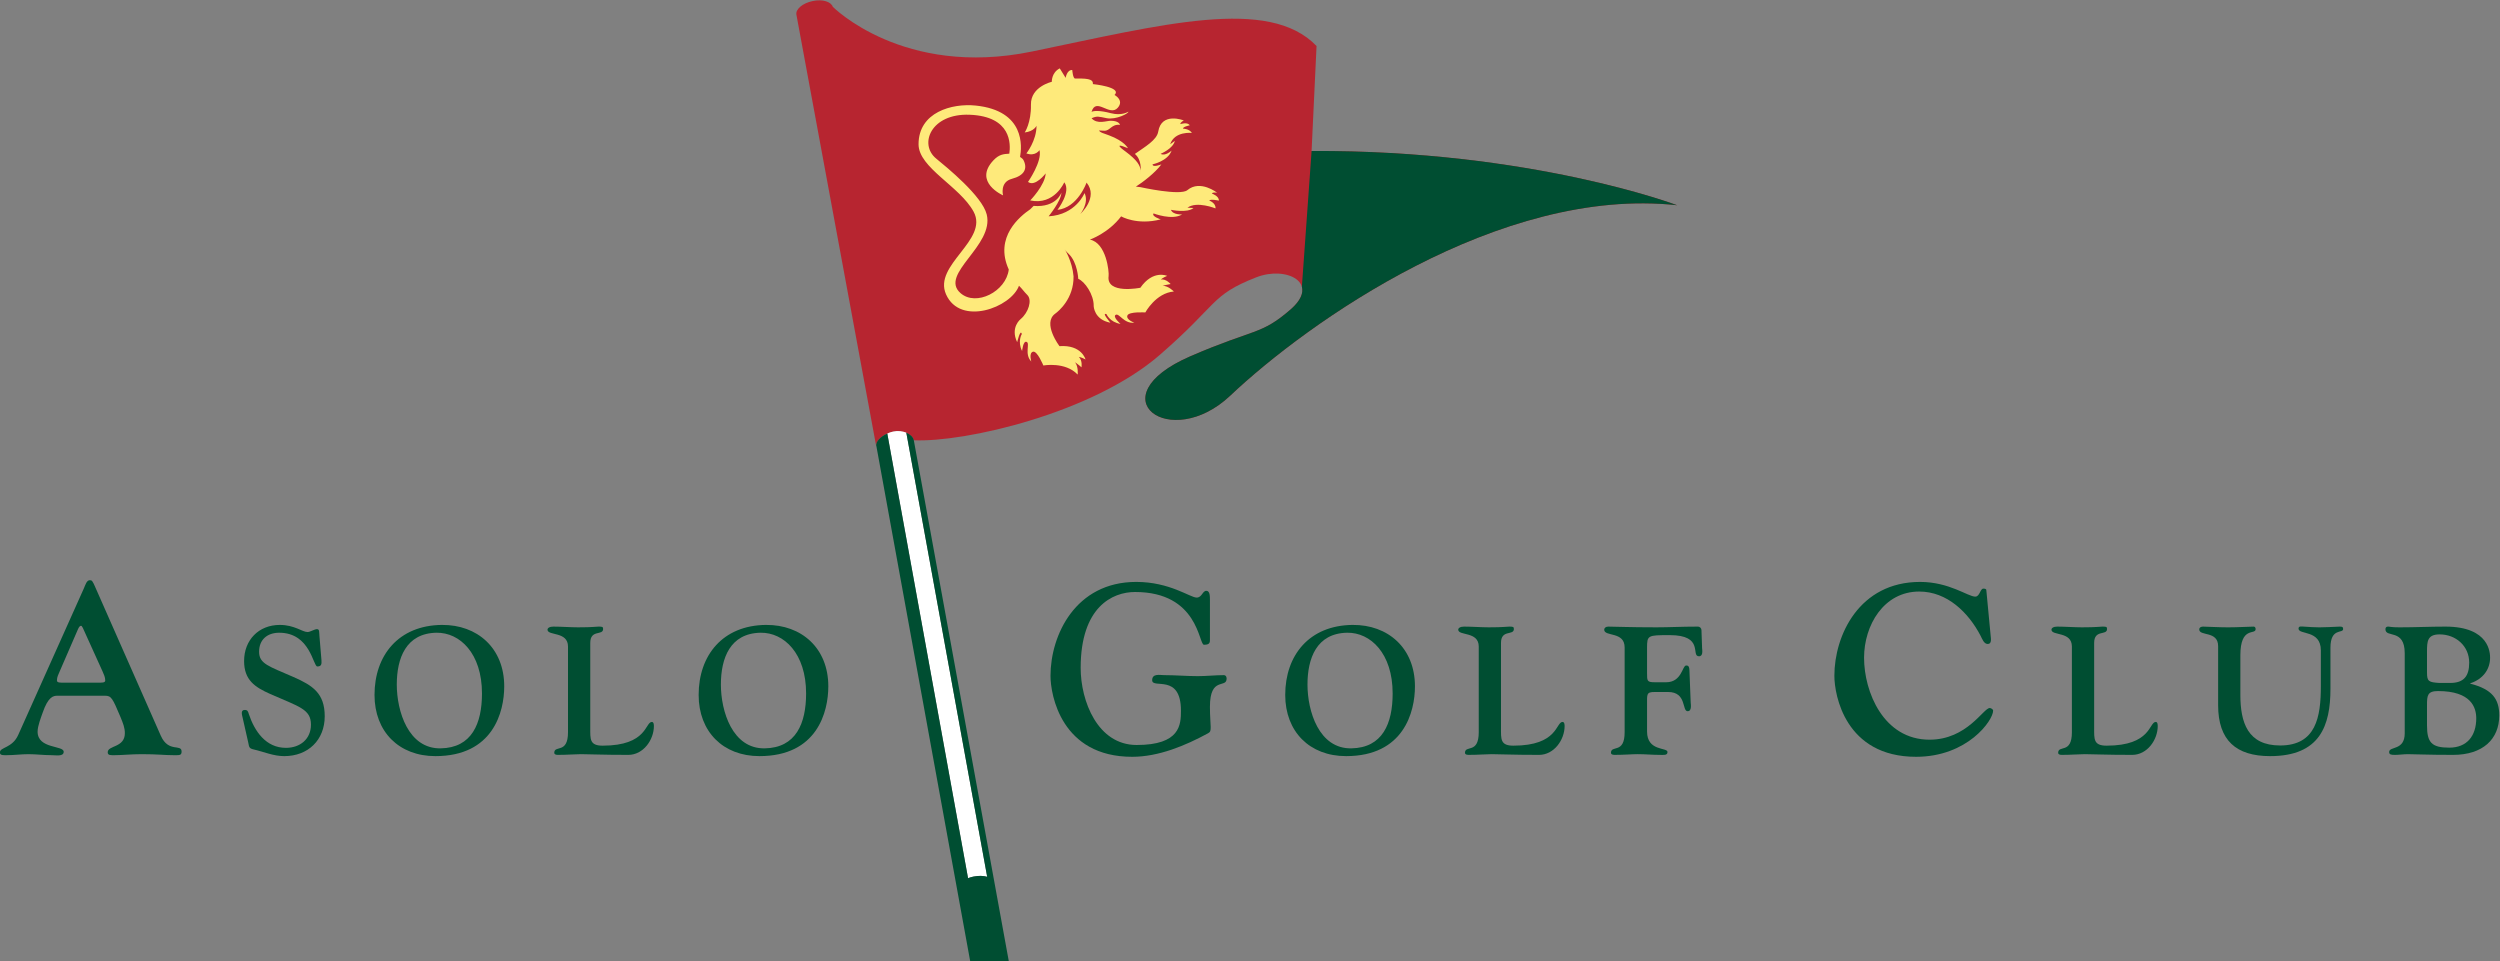<svg xmlns:inkscape="http://www.inkscape.org/namespaces/inkscape" xmlns:sodipodi="http://sodipodi.sourceforge.net/DTD/sodipodi-0.dtd" xmlns="http://www.w3.org/2000/svg" xmlns:svg="http://www.w3.org/2000/svg" id="svg132" width="331.289" height="127.382" viewBox="0 0 331.289 127.382"><rect x="0" y="0" width="331.289" height="127.382" fill="#808080" stroke="none"/><defs id="defs136"><clipPath id="clipPath148"><path d="M 0,155.357 H 345.536 V 0 H 0 Z" id="path146"></path></clipPath></defs><g id="g140" transform="matrix(1.333,0,0,-1.333,-59.813,171.058)"><g id="g142"><g id="g144" clip-path="url(#clipPath148)"><g id="g150" transform="translate(54.568,60.461)"><path d="m 0,0 c 0.431,0 0.765,-0.021 0.765,0.22 0,0.335 -0.142,0.596 -0.262,0.887 l -1.97,4.348 c -0.144,0.193 -0.07,0.193 -0.194,0.193 -0.044,0 -0.142,-0.03 -0.262,-0.286 L -3.77,1.107 C -3.893,0.816 -4.038,0.555 -4.038,0.22 -4.038,-0.021 -3.7,0 -3.271,0 Z m -3.989,-1.299 c -0.409,0 -0.917,-0.092 -1.466,-1.681 -0.164,-0.479 -0.504,-1.318 -0.504,-1.89 0,-1.734 2.594,-1.35 2.594,-1.998 0,-0.502 -0.748,-0.34 -1.251,-0.34 -0.766,0 -1.486,0.099 -2.256,0.099 -0.722,0 -1.415,-0.099 -2.116,-0.099 -0.334,0 -0.721,-0.045 -0.721,0.266 0,0.552 1.23,0.412 1.828,1.755 L -1.37,9.349 c 0.168,0.382 0.289,0.836 0.599,0.836 0.218,0 0.267,-0.046 0.577,-0.766 L 6.294,-5.287 c 0.766,-1.704 2.061,-0.765 2.061,-1.562 0,-0.404 -0.213,-0.359 -0.862,-0.359 -0.865,0 -1.513,0.099 -3.096,0.099 -1.058,0 -1.952,-0.099 -2.648,-0.099 -0.43,0 -0.737,-0.045 -0.737,0.291 0,0.697 1.704,0.435 1.704,1.896 0,0.53 -0.172,0.966 -0.438,1.612 -0.791,1.875 -0.909,2.11 -1.533,2.11 z" style="fill:#004e32;fill-opacity:1;fill-rule:nonzero;stroke:none" id="path152"></path></g><g id="g154" transform="translate(68.993,56.971)"><path d="m 0,0 c -0.054,0.259 -0.24,0.778 0.211,0.778 0.291,0 0.326,-0.162 0.4,-0.398 0.577,-1.727 1.696,-3.37 3.691,-3.37 1.405,0 2.488,0.866 2.488,2.305 0,1.533 -1.136,1.771 -4.038,3.045 -1.548,0.689 -2.608,1.391 -2.608,3.282 0,2.07 1.438,3.588 3.548,3.588 1.476,0 2.232,-0.708 2.768,-0.708 0.235,0 0.69,0.288 0.923,0.288 0.272,0 0.213,-0.27 0.251,-0.684 L 7.836,5.712 C 7.868,5.314 7.814,5.1 7.422,5.1 7.002,5.1 6.731,8.454 3.635,8.454 2.447,8.454 1.634,7.767 1.634,6.56 1.634,5.352 2.626,5.118 5.04,4.057 6.97,3.211 8.159,2.433 8.159,0.147 c 0,-2.359 -1.655,-3.96 -4.021,-3.96 -1.094,0 -2.015,0.432 -3.061,0.668 -0.447,0.105 -0.43,0.246 -0.52,0.681 z" style="fill:#004e32;fill-opacity:1;fill-rule:nonzero;stroke:none" id="path156"></path></g><g id="g158" transform="translate(88.677,53.931)"><path d="m 0,0 c 3.101,0.05 4.108,2.466 4.108,5.457 0,3.984 -2.2,6.07 -4.522,6.037 C -3.458,11.44 -4.361,8.949 -4.361,6.339 -4.361,3.711 -3.224,-0.057 0,0 M 0.124,12.27 C 3.636,12.301 6.32,9.977 6.32,6.163 c 0,-2.528 -1.098,-6.936 -6.842,-6.936 -3.624,0 -6.053,2.433 -6.053,6.082 0,3.949 2.397,6.921 6.699,6.961" style="fill:#004e32;fill-opacity:1;fill-rule:nonzero;stroke:none" id="path160"></path></g><g id="g162" transform="translate(103.55,55.966)"><path d="m 0,0 c 0,-1.119 -0.069,-1.768 1.23,-1.768 4.46,0 4.212,2.359 4.897,2.359 0.073,0 0.2,-0.05 0.2,-0.393 0,-1.405 -1.065,-2.882 -2.542,-2.882 -2.739,0 -3.818,0.071 -4.72,0.071 -0.557,0 -1.316,-0.071 -2.303,-0.071 -0.237,0 -0.342,0.091 -0.342,0.197 0,0.827 1.367,-0.147 1.367,2.055 v 8.517 c 0,1.534 -2.038,1.046 -2.038,1.677 0,0.16 0.198,0.306 0.577,0.306 0.723,0 1.765,-0.072 2.451,-0.072 1.53,0 1.743,0.072 2.038,0.072 0.376,0 0.462,-0.014 0.462,-0.237 C 1.277,9.148 0,9.816 0,8.445 Z" style="fill:#004e32;fill-opacity:1;fill-rule:nonzero;stroke:none" id="path164"></path></g><g id="g166" transform="translate(120.896,53.931)"><path d="m 0,0 c 3.097,0.05 4.111,2.466 4.111,5.457 0,3.984 -2.202,6.07 -4.524,6.037 C -3.457,11.44 -4.36,8.949 -4.36,6.339 -4.36,3.711 -3.225,-0.057 0,0 m 0.123,12.27 c 3.517,0.031 6.196,-2.293 6.196,-6.107 0,-2.528 -1.094,-6.936 -6.844,-6.936 -3.619,0 -6.047,2.433 -6.047,6.082 0,3.949 2.397,6.921 6.695,6.961" style="fill:#004e32;fill-opacity:1;fill-rule:nonzero;stroke:none" id="path168"></path></g><g id="g170" transform="translate(165.152,64.665)"><path d="m 0,0 c 0,-0.309 -0.138,-0.435 -0.594,-0.435 -0.533,0 -0.533,5.244 -6.851,5.244 -2.23,0 -5.405,-1.469 -5.405,-7.544 0,-3.296 1.68,-7.665 5.567,-7.665 4.33,0 4.402,2.018 4.402,3.411 0,3.748 -2.861,2.114 -2.861,3.029 0,0.696 0.768,0.505 1.181,0.505 1.133,0 2.237,-0.1 3.364,-0.1 0.893,0 1.728,0.1 2.59,0.1 0.126,0 0.267,-0.1 0.267,-0.338 0,-1.032 -1.66,0.266 -1.66,-2.812 0,-0.982 0.075,-1.653 0.075,-1.991 0,-0.385 -0.025,-0.503 -0.24,-0.628 -2.281,-1.245 -4.948,-2.35 -7.565,-2.35 -7.043,0 -8.119,6.146 -8.119,8.047 0,4.036 2.47,9.339 8.523,9.339 3.342,0 5.355,-1.557 6.007,-1.557 0.529,0 0.576,0.672 0.962,0.672 C 0,4.927 0,4.396 0,4.014 Z" style="fill:#004e32;fill-opacity:1;fill-rule:nonzero;stroke:none" id="path172"></path></g><g id="g174" transform="translate(179.21,53.931)"><path d="m 0,0 c 3.101,0.05 4.106,2.466 4.106,5.457 0,3.984 -2.199,6.07 -4.52,6.037 C -3.458,11.44 -4.36,8.949 -4.36,6.339 -4.36,3.711 -3.229,-0.057 0,0 m 0.128,12.27 c 3.51,0.031 6.195,-2.293 6.195,-6.107 0,-2.528 -1.103,-6.936 -6.845,-6.936 -3.621,0 -6.051,2.433 -6.051,6.082 0,3.949 2.392,6.921 6.701,6.961" style="fill:#004e32;fill-opacity:1;fill-rule:nonzero;stroke:none" id="path176"></path></g><g id="g178" transform="translate(194.087,55.966)"><path d="m 0,0 c 0,-1.119 -0.07,-1.768 1.224,-1.768 4.466,0 4.215,2.359 4.9,2.359 0.075,0 0.202,-0.05 0.202,-0.393 0,-1.405 -1.066,-2.882 -2.543,-2.882 -2.738,0 -3.813,0.071 -4.719,0.071 -0.554,0 -1.316,-0.071 -2.303,-0.071 -0.236,0 -0.342,0.091 -0.342,0.197 0,0.827 1.37,-0.147 1.37,2.055 v 8.517 c 0,1.534 -2.04,1.046 -2.04,1.677 0,0.16 0.197,0.306 0.58,0.306 0.717,0 1.761,-0.072 2.448,-0.072 1.527,0 1.746,0.072 2.037,0.072 0.37,0 0.467,-0.014 0.467,-0.237 C 1.281,9.148 0,9.816 0,8.445 Z" style="fill:#004e32;fill-opacity:1;fill-rule:nonzero;stroke:none" id="path180"></path></g><g id="g182" transform="translate(208.607,61.406)"><path d="m 0,0 c 0,-0.774 0,-0.904 0.77,-0.904 h 1.135 c 1.549,0 1.608,1.661 1.966,1.661 0.125,0 0.324,0.033 0.341,-0.451 l 0.125,-3.208 c 0.018,-0.233 0.123,-0.881 -0.302,-0.881 -0.581,0 -0.075,1.91 -1.944,1.91 H 0.757 C -0.072,-1.873 0,-2.087 0,-3.135 v -2.664 c 0,-2.001 2.032,-1.554 2.032,-2.038 0,-0.36 -0.377,-0.287 -0.827,-0.287 -0.685,0 -1.353,0.071 -2.148,0.071 -0.562,0 -1.313,-0.071 -2.301,-0.071 -0.238,0 -0.345,0.091 -0.345,0.197 0,0.827 1.36,-0.147 1.36,2.055 v 8.431 c 0,1.62 -2.031,1.041 -2.031,1.763 0,0.16 0.146,0.306 0.399,0.306 0.739,0 2.037,-0.072 4.793,-0.072 1.287,0 2.522,0.072 4.115,0.072 0.225,0 0.361,-0.18 0.361,-0.342 L 5.471,2.502 C 5.489,2.265 5.587,1.677 5.162,1.677 4.315,1.677 5.726,3.781 2.251,3.781 0.072,3.781 0,3.764 0,2.523 Z" style="fill:#004e32;fill-opacity:1;fill-rule:nonzero;stroke:none" id="path184"></path></g><g id="g186" transform="translate(242.768,65.097)"><path d="m 0,0 c 0.022,-0.237 0.124,-0.791 -0.29,-0.791 -0.383,0 -0.554,0.504 -0.712,0.813 -1.205,2.314 -3.324,4.4 -6.103,4.4 -3.532,0 -5.482,-3.361 -5.482,-6.582 0,-3.384 1.925,-8.145 6.507,-8.145 3.729,0 5.358,3.148 5.984,3.148 0.118,0 0.339,-0.121 0.339,-0.264 0,-0.96 -2.54,-4.585 -7.663,-4.585 -7.04,0 -8.119,6.146 -8.119,8.047 0,4.036 2.475,9.338 8.52,9.338 2.908,0 4.762,-1.463 5.485,-1.463 0.459,0 0.477,0.797 0.812,0.797 0.125,0 0.288,-0.025 0.288,-0.144 z" style="fill:#004e32;fill-opacity:1;fill-rule:nonzero;stroke:none" id="path188"></path></g><g id="g190" transform="translate(253.054,55.966)"><path d="m 0,0 c 0,-1.119 -0.068,-1.768 1.232,-1.768 4.466,0 4.21,2.359 4.897,2.359 0.073,0 0.192,-0.05 0.192,-0.393 0,-1.405 -1.056,-2.882 -2.54,-2.882 -2.735,0 -3.813,0.071 -4.716,0.071 -0.556,0 -1.314,-0.071 -2.304,-0.071 -0.231,0 -0.34,0.091 -0.34,0.197 0,0.827 1.366,-0.147 1.366,2.055 v 8.517 c 0,1.534 -2.032,1.046 -2.032,1.677 0,0.16 0.194,0.306 0.573,0.306 0.722,0 1.769,-0.072 2.448,-0.072 1.531,0 1.751,0.072 2.042,0.072 0.379,0 0.464,-0.014 0.464,-0.237 C 1.282,9.148 0,9.816 0,8.445 Z" style="fill:#004e32;fill-opacity:1;fill-rule:nonzero;stroke:none" id="path192"></path></g><g id="g194" transform="translate(276.545,59.856)"><path d="m 0,0 c 0,-3.657 -1.024,-6.698 -6,-6.698 -3.371,0 -5.166,1.563 -5.166,5.058 v 5.873 c 0,1.548 -1.878,0.97 -1.878,1.661 0,0.228 0.229,0.284 0.379,0.284 0.238,0 1.592,-0.073 2.489,-0.073 0.918,0 2.192,0.073 2.54,0.073 0.16,0 0.197,-0.146 0.197,-0.253 0,-0.611 -1.517,0.344 -1.517,-2.61 v -3.909 c 0,-2.755 0.723,-5.045 3.952,-5.045 3.581,0 4.049,2.849 4.049,5.893 v 3.56 c 0,2.08 -2.219,1.517 -2.219,2.165 0,0.29 0.312,0.199 0.537,0.199 0.531,-0.035 1.02,-0.073 1.517,-0.073 0.597,0 1.155,0.038 2.049,0.073 0.227,0 0.332,-0.035 0.332,-0.237 C 1.261,5.459 0,6.105 0,4.073 Z" style="fill:#004e32;fill-opacity:1;fill-rule:nonzero;stroke:none" id="path196"></path></g><g id="g198" transform="translate(286.143,56.218)"><path d="m 0,0 c 0,-1.711 0.464,-2.218 2.213,-2.218 1.762,0 2.683,1.171 2.683,2.921 0,1.081 -0.518,2.705 -3.801,2.705 C 0.034,3.408 0,2.953 0,2.016 Z M 0,5.239 C 0,4.358 0.183,4.284 1.22,4.215 h 1.085 c 1.367,0 1.89,0.684 1.89,2.02 0,1.658 -1.336,2.807 -2.937,2.807 C 0.034,9.042 0,8.355 0,7.332 Z M -2.215,7.17 c 0,2.483 -1.916,1.493 -1.916,2.375 0,0.289 0.219,0.271 0.307,0.271 0.127,0 0.254,-0.073 1.079,-0.073 1.542,0 3.065,0.073 4.577,0.073 4.41,0 4.439,-2.662 4.439,-3.097 0,-1.134 -0.69,-2.125 -1.972,-2.54 V 4.145 C 6.493,3.584 7.183,2.609 7.183,0.99 c 0,-2.377 -1.652,-3.926 -4.589,-3.926 -2.687,0 -3.593,0.07 -4.487,0.07 -0.437,0 -0.906,-0.07 -1.281,-0.07 -0.412,0 -0.588,0.03 -0.588,0.287 0,0.596 1.547,0.107 1.547,1.857 z" style="fill:#004e32;fill-opacity:1;fill-rule:nonzero;stroke:none" id="path200"></path></g><g id="g202" transform="translate(124.046,126.852)"><path d="m 0,0 c -0.113,0.544 0.605,1.159 1.607,1.369 1.001,0.213 1.825,-0.066 2.01,-0.57 0,0 7.003,-7.082 19.779,-4.451 12.975,2.677 23.553,5.503 28.309,0.553 l -0.493,-10.437 c 21.855,0.103 36.342,-5.393 36.342,-5.393 -17.647,1.941 -36.783,-11.689 -44.412,-18.915 -5.991,-5.673 -13.376,-0.169 -3.972,3.905 6.416,2.775 6.984,2.077 9.942,4.638 3.038,2.628 -0.392,4.387 -3.397,3.206 -4.576,-1.795 -3.711,-2.619 -9.632,-7.746 -6.664,-5.761 -19.316,-8.679 -24.42,-8.454 -0.112,0.55 -1.06,1.06 -2.065,0.846 -1.005,-0.214 -1.775,-0.923 -1.661,-1.473 z" style="fill:#b72530;fill-opacity:1;fill-rule:nonzero;stroke:none" id="path204"></path></g><g id="g206" transform="translate(134.968,85.316)"><path d="M 0,0 C -0.372,0.153 -0.841,0.214 -1.324,0.106 -1.523,0.066 -1.714,-0.008 -1.89,-0.091 L 6.138,-44.29 c 0.168,0.065 0.346,0.115 0.533,0.157 0.515,0.105 1,0.088 1.369,-0.021 z" style="fill:#ffffff;fill-opacity:1;fill-rule:nonzero;stroke:none" id="path208"></path></g><g id="g210" transform="translate(131.984,83.96)"><path d="m 0,0 c -0.089,0.434 0.388,0.958 1.094,1.264 l 8.028,-44.199 c 0.168,0.065 0.346,0.116 0.533,0.157 0.515,0.105 1,0.089 1.369,-0.021 L 2.984,1.355 C 3.386,1.183 3.669,0.903 3.726,0.621 l 9.45,-51.825 H 9.337 L -0.018,0.167" style="fill:#004e32;fill-opacity:1;fill-rule:nonzero;stroke:none" id="path212"></path></g><g id="g214" transform="translate(175.259,113.316)"><path d="m 0,0 c 21.855,0.103 36.341,-5.393 36.341,-5.393 -17.646,1.94 -36.782,-11.69 -44.412,-18.915 -5.99,-5.673 -13.376,-0.169 -3.971,3.905 6.416,2.775 6.983,2.076 9.942,4.638 1.023,0.881 1.31,1.665 1.134,2.275 z" style="fill:#004e32;fill-opacity:1;fill-rule:nonzero;stroke:none" id="path216"></path></g><g id="g218" transform="translate(145.209,113.05)"><path d="m 0,0 c -0.594,-0.037 -1.025,-0.077 -1.578,-0.66 -2.046,-2.171 0.955,-3.486 0.955,-3.486 0,0 -0.348,1.324 0.884,1.647 1.242,0.328 1.582,1.016 1.14,1.873 C 1.328,-0.488 1.178,-0.41 1.067,-0.324 1.25,0.653 1.605,4.274 -3.355,4.783 -5.693,5.02 -9.024,4.131 -9.024,0.935 c 0,-2.344 4.103,-4.172 5.476,-6.709 1.521,-2.828 -4.047,-5.282 -2.744,-8.211 1.423,-3.197 6.472,-1.312 7.252,0.855 0.321,-0.307 0.466,-0.553 0.834,-0.925 0.504,-0.508 0.1,-1.744 -0.655,-2.378 0,0 -1.075,-0.816 -0.359,-2.311 0,0 0.319,1.382 0.462,0.812 0,0 -0.455,-0.724 0.027,-1.69 0,0 0.099,1.072 0.457,0.907 0.357,-0.159 -0.259,-1.205 0.458,-1.95 0,0 -0.263,0.843 0.163,0.976 0.423,0.131 1.035,-1.369 1.035,-1.369 0,0 2.174,0.4 3.411,-0.902 0,0 0.094,0.765 -0.26,1.225 0,0 0.378,-0.262 0.64,-0.504 0,0 0.121,0.663 -0.262,1.036 0,0 0.286,-0.044 0.666,-0.258 0,0 -0.38,1.485 -2.593,1.325 0,0 -1.727,2.282 -0.425,3.229 0.333,0.237 1.857,1.494 1.825,3.708 -0.127,1.515 -0.874,2.688 -0.874,2.688 0,0 0.086,-0.18 0.39,-0.453 0.885,-0.834 0.952,-2.48 0.952,-2.48 0.642,-0.254 1.558,-1.562 1.535,-2.709 0,0 0.03,-1.354 1.664,-1.652 0,0 -0.939,1.071 -0.387,0.847 0,0 0.316,-0.789 1.39,-0.97 0,0 -0.819,0.715 -0.476,0.906 0.347,0.193 0.825,-0.917 1.85,-0.779 0,0 -0.836,0.287 -0.694,0.706 0.146,0.417 1.785,0.31 1.785,0.31 0,0 1.048,1.94 2.837,2.081 0,0 -0.528,0.563 -1.113,0.571 0,0 0.445,0.122 0.791,0.173 0,0 -0.435,0.522 -0.972,0.454 0,0 0.223,0.196 0.626,0.355 0,0 -1.394,0.644 -2.663,-1.18 0,0 -3.41,-0.687 -3.155,1.169 0.058,0.405 -0.222,3.292 -1.858,3.618 0,0 1.846,0.643 3.102,2.311 0,0 1.559,-0.913 3.936,-0.3 0,0 -0.937,0.298 -0.713,0.592 0,0 1.86,-0.718 2.837,-0.099 0,0 -0.912,-0.066 -1.109,0.459 0,0 1.634,-0.345 2.247,0.181 l -0.603,0.029 c 0.93,0.683 2.786,-0.07 2.786,-0.07 0.054,0.535 -0.616,0.779 -0.616,0.779 0.098,0.181 0.947,-0.005 0.947,-0.005 0.048,0.445 -0.688,0.704 -0.688,0.704 0.064,0.167 0.521,0.079 0.521,0.079 0,0 -1.68,1.327 -2.96,0.258 -0.709,-0.586 -4.674,0.299 -4.674,0.299 0,0 -0.253,0.028 -0.446,0.05 0.656,0.409 1.92,1.372 2.538,2.212 0,0 -0.874,-0.347 -0.878,0.004 0,0 1.537,0.323 1.893,1.369 0,0 -0.634,-0.598 -1.091,-0.324 0,0 1.264,0.529 1.408,1.287 l -0.46,-0.34 c 0.435,1.332 2.162,1.132 2.162,1.132 -0.275,0.42 -0.885,0.426 -0.885,0.426 -0.029,0.188 0.669,0.331 0.669,0.331 -0.236,0.364 -0.929,0.118 -0.929,0.118 -0.047,0.155 0.335,0.367 0.335,0.367 0,0 -2.217,0.879 -2.54,-1.116 -0.134,-0.837 -1.33,-1.513 -2.321,-2.214 0.694,-0.595 0.588,-1.564 0.575,-2.028 l 0.008,0.398 c -0.09,0.504 -0.31,0.972 -1.526,1.881 0,0 -1.478,1.036 0.255,0.316 0,0 -0.323,0.701 -1.887,1.281 -0.637,0.24 -0.861,0.26 -0.995,0.488 0,0 -0.256,0 0.529,-0.031 0.58,-0.023 0.71,0.683 1.562,0.584 0,0 -0.063,0.407 -0.922,0.407 -0.438,0 -1.331,-0.385 -1.905,0.25 0.563,0.253 0.718,0.16 1.505,0.006 0.947,-0.178 2.213,0.49 2.151,0.649 0,0 -0.644,-0.442 -1.751,-0.148 C 8.961,4.324 8.351,4.262 8.174,4.152 8.619,5.672 9.976,3.627 10.787,4.57 11.437,5.316 10.458,5.836 10.458,5.836 11.247,6.622 8.31,6.915 8.31,6.915 8.327,7.269 8.174,7.515 6.55,7.466 6.316,7.458 6.257,8.315 6.257,8.315 5.72,8.348 5.601,7.533 5.601,7.533 L 5.015,8.479 C 4.184,8.061 4.223,7.143 4.223,7.143 4.223,7.143 2.115,6.667 2.15,4.877 2.184,3.053 1.528,2.106 1.528,2.106 2.474,2.221 2.704,2.775 2.704,2.775 2.704,1.279 1.695,0.025 1.695,0.025 2.577,-0.302 3,0.349 3,0.349 3.289,-0.758 1.857,-2.81 1.857,-2.81 2.57,-3.343 3.616,-1.962 3.616,-1.962 3.552,-3.139 2.077,-4.651 2.077,-4.651 c 2.411,-0.507 3.387,1.804 3.387,1.804 0.718,-0.944 -0.679,-2.741 -0.679,-2.741 2.027,0.217 2.894,2.712 2.894,2.712 1.213,-1.478 -0.621,-3.119 -0.621,-3.119 0,0 0.901,1.089 0.42,2.078 0,0 -0.84,-2.155 -3.572,-2.312 0,0 1.248,1.521 1.273,2.357 0,0 -0.479,-1.504 -2.763,-1.323 L 2.083,-5.527 c -0.994,-0.677 -3.613,-2.755 -2.138,-5.991 -0.264,-2.186 -3.247,-3.709 -4.801,-2.342 -2.152,1.896 3.385,4.709 2.608,7.824 -0.458,1.824 -3.957,4.672 -5.017,5.542 -1.759,1.429 -0.526,4.515 3.323,4.363 C 0.226,3.705 0.139,0.935 0,0" style="fill:#feea7b;fill-opacity:1;fill-rule:nonzero;stroke:none" id="path220"></path></g></g></g></g></svg>
